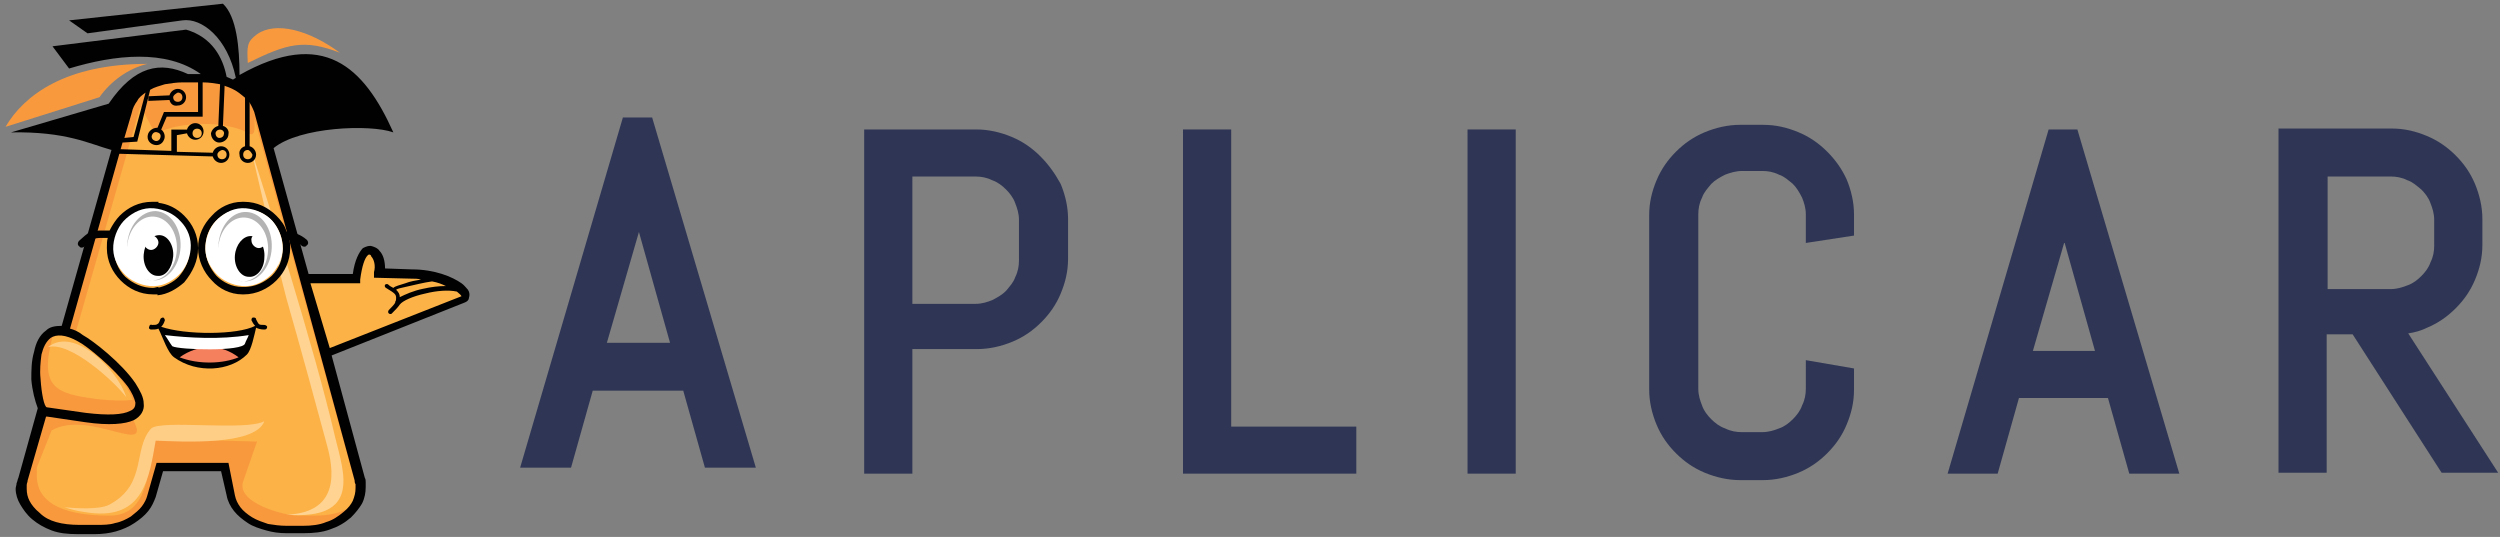 <?xml version="1.0" encoding="UTF-8"?>
<svg width="149px" height="32px" viewBox="0 0 149 32" version="1.1" xmlns="http://www.w3.org/2000/svg" xmlns:xlink="http://www.w3.org/1999/xlink">
    <rect x="0" y="0" width="149" height="32" fill="#808080" stroke="none"/>
    <title>Navy logo</title>
    <g id="mobile-menu-" stroke="none" stroke-width="1" fill="none" fill-rule="evenodd">
        <g transform="translate(-24, -24)" id="Group">
            <g transform="translate(24, 24)" id="Group-2">
                <g id="Group">
                    <path d="M14.769,3.752 C14.714,2.759 14.714,2.483 15.318,2.041 C16.416,1.269 18.392,1.766 20.259,3.145 C18.118,2.317 17.129,2.593 14.769,3.752 Z" id="Path" fill="#F8993E"></path>
                    <path d="M8.784,3.807 C7.631,4.083 6.588,4.855 5.929,5.793 L0.329,7.559 C1.427,5.683 3.898,3.807 8.784,3.807 Z" id="Path" fill="#F8993E"></path>
                    <path d="M21.247,16.607 L18.118,16.607 C17.404,16.607 17.733,18.262 17.953,18.924 L18.722,21.407 L27.561,17.931 C28.22,17.655 26.902,16.441 24.541,16.386 C23.937,16.386 23.333,16.331 22.675,16.331 C22.894,15.007 21.576,13.903 21.247,16.607 Z" id="Path" fill="#FCB247"></path>
                    <path d="M10.925,4.634 C10.157,4.634 9.443,4.8 8.784,5.131 C8.071,5.517 7.686,6.014 7.576,6.621 L1.373,28.579 C1.318,28.8 1.263,28.966 1.263,29.186 C1.263,29.738 1.537,30.29 2.141,30.841 C2.745,31.393 3.569,31.614 4.667,31.614 L5.71,31.614 C6.588,31.614 7.302,31.393 7.906,31.007 C8.51,30.621 8.894,30.124 9.004,29.628 L9.498,27.917 L13.396,27.917 L13.78,29.572 C13.89,30.179 14.275,30.731 14.933,31.062 C15.592,31.448 16.306,31.614 17.129,31.614 L18.118,31.614 C19.216,31.614 20.039,31.338 20.753,30.731 C21.247,30.29 21.522,29.738 21.522,29.131 C21.522,28.966 21.522,28.8 21.467,28.634 L15.427,6.621 C15.263,6.069 14.878,5.572 14.22,5.186 C13.616,4.8 12.902,4.634 12.078,4.634 L10.925,4.634 Z" id="Path" fill="#F8993E" fill-rule="nonzero"></path>
                    <path d="M9.333,7.945 C9.224,8.11 8.4,6.179 8.345,6.4 L3.349,23.89 L7.796,24.772 C9.388,27.476 5.38,24.331 3.075,25.655 L2.196,27.862 C2.196,27.972 2.196,28.193 2.196,28.359 C2.196,30.51 4.996,30.731 6.533,30.731 C8.949,30.731 8.784,27.807 9.224,26.152 L15.318,26.317 L14.494,28.69 C14.055,29.959 16.91,30.731 17.788,30.731 L18.776,30.731 C19.6,30.731 20.314,30.566 20.863,30.234 C21.082,29.903 21.192,29.517 21.192,29.131 C21.192,28.966 21.192,28.855 21.137,28.69 L15.208,7.228 C15.043,6.676 15.427,8.331 14.824,7.945 C13.451,7.172 10.706,7.228 9.333,7.945 Z" id="Path" fill="#FCB247" fill-rule="nonzero"></path>
                    <path d="M4.776,20.138 C1.098,18.152 2.086,24.497 2.8,24.607 L5.051,24.938 C11.859,25.766 5.984,20.8 4.776,20.138 Z" id="Path" fill="#F8993E"></path>
                    <path d="M4.667,20.359 C4.008,19.972 3.514,19.917 3.129,20.083 C2.306,23.172 3.404,23.448 5.71,23.779 C6.698,23.89 7.412,23.89 7.906,23.834 C7.576,22.566 5.325,20.745 4.667,20.359 Z" id="Path" fill="#FCB247"></path>
                    <path d="M14.933,8.772 C18.173,22.51 15.812,12.91 19.49,26.538 C20.094,28.69 19.82,30.566 17.075,30.676 C21.576,31.007 20.478,28.138 19.984,26.097 C18.722,20.634 15.702,11.2 14.933,8.772 Z" id="Path" fill="#FFD391"></path>
                    <path d="M15.757,25.103 C14.659,25.71 9.553,24.993 9.004,25.545 C7.906,26.759 8.784,28.855 6.533,30.069 C5.929,30.4 4.502,30.29 3.843,30.234 C4.557,30.455 4.612,30.455 5.38,30.566 C8.565,30.952 8.894,28.469 9.278,26.262 C10.761,26.317 15.208,26.593 15.757,25.103 Z" id="Path" fill="#FFCE86"></path>
                    <path d="M14.439,17.545 L14.439,17.103 C14.494,17.103 14.494,17.103 14.549,17.103 C15.208,17.103 15.757,16.828 16.196,16.441 C16.635,16 16.855,15.448 16.855,14.786 C16.855,14.124 16.58,13.572 16.196,13.131 C15.757,12.69 15.208,12.469 14.549,12.469 C14.494,12.469 14.494,12.469 14.439,12.469 L14.439,12.028 C14.494,12.028 14.494,12.028 14.549,12.028 C15.318,12.028 15.976,12.359 16.471,12.855 C16.745,13.131 16.965,13.407 17.075,13.793 C17.514,13.848 17.898,13.959 18.282,14.29 C18.392,14.4 18.392,14.566 18.282,14.621 C18.227,14.731 18.063,14.731 17.953,14.621 C17.733,14.4 17.459,14.29 17.239,14.29 C17.294,14.455 17.294,14.621 17.294,14.786 C17.294,15.559 16.965,16.221 16.471,16.717 C15.976,17.214 15.263,17.545 14.549,17.545 C14.494,17.545 14.439,17.545 14.439,17.545 L14.439,17.545 Z M14.439,15.117 C14.769,15.117 15.043,14.841 15.043,14.51 C15.043,14.179 14.769,13.903 14.439,13.903 L14.439,15.117 Z M11.804,14.786 L11.804,14.786 L11.804,14.786 C11.804,14.014 11.475,13.352 10.98,12.855 C10.541,12.414 9.992,12.138 9.388,12.083 L9.388,12.524 C9.882,12.579 10.322,12.855 10.651,13.186 C11.09,13.628 11.31,14.179 11.31,14.841 C11.31,15.503 11.035,16.055 10.651,16.497 C10.322,16.828 9.882,17.048 9.388,17.159 L9.388,17.6 C9.992,17.545 10.541,17.214 10.98,16.828 C11.475,16.221 11.804,15.559 11.804,14.786 L11.804,14.786 Z M14.439,12.028 L14.439,12.469 C13.835,12.469 13.286,12.745 12.902,13.131 C12.463,13.572 12.243,14.124 12.243,14.786 C12.243,15.448 12.518,16 12.902,16.441 C13.286,16.828 13.835,17.103 14.439,17.103 L14.439,17.545 C13.725,17.545 13.067,17.214 12.627,16.717 C12.133,16.221 11.804,15.503 11.804,14.786 C11.804,14.014 12.133,13.352 12.627,12.855 C13.067,12.359 13.725,12.028 14.439,12.028 L14.439,12.028 Z M14.439,13.848 L14.439,13.848 C14.11,13.848 13.835,14.124 13.835,14.455 C13.835,14.786 14.11,15.062 14.439,15.062 L14.439,15.062 L14.439,13.848 L14.439,13.848 Z M9.388,15.007 L9.388,13.793 C9.718,13.793 9.992,14.069 9.992,14.4 C9.992,14.731 9.718,15.007 9.388,15.007 Z M9.388,12.028 C9.278,12.028 9.169,12.028 9.059,12.028 C8.29,12.028 7.631,12.359 7.137,12.855 C6.918,13.076 6.698,13.407 6.533,13.738 C6.369,13.738 6.204,13.738 6.039,13.738 C5.38,13.738 5.271,13.848 4.722,14.345 C4.612,14.455 4.612,14.621 4.722,14.676 C4.776,14.786 4.941,14.786 5.051,14.676 C5.435,14.29 5.49,14.179 6.094,14.179 C6.204,14.179 6.314,14.179 6.424,14.179 C6.369,14.345 6.369,14.566 6.369,14.786 C6.369,15.559 6.698,16.221 7.192,16.717 C7.686,17.214 8.345,17.545 9.114,17.545 C9.224,17.545 9.333,17.545 9.443,17.545 L9.443,17.103 C9.333,17.103 9.224,17.159 9.114,17.159 C8.455,17.159 7.906,16.883 7.467,16.497 C7.027,16.055 6.808,15.503 6.808,14.841 C6.808,14.179 7.082,13.628 7.467,13.186 C7.906,12.745 8.455,12.524 9.114,12.524 C9.224,12.524 9.333,12.524 9.443,12.579 L9.443,12.028 L9.388,12.028 Z M9.388,13.738 L9.388,14.952 C9.059,14.952 8.784,14.676 8.784,14.345 C8.784,14.014 9.059,13.738 9.388,13.738 Z" id="Shape" fill="#010101" fill-rule="nonzero"></path>
                    <path d="M14.604,8.717 L14.604,5.683 L14.878,5.683 L14.878,8.717 C15.098,8.772 15.263,8.993 15.263,9.214 C15.263,9.49 15.043,9.71 14.769,9.71 C14.494,9.71 14.275,9.49 14.275,9.214 C14.22,8.993 14.384,8.772 14.604,8.717 L14.604,8.717 Z M14.769,8.938 C14.604,8.938 14.494,9.048 14.494,9.214 C14.494,9.379 14.604,9.49 14.769,9.49 C14.933,9.49 15.043,9.379 15.043,9.214 C14.988,9.103 14.878,8.938 14.769,8.938 L14.769,8.938 Z M10.322,5.793 C10.322,5.959 10.431,6.069 10.596,6.069 C10.761,6.069 10.871,5.959 10.871,5.793 C10.871,5.628 10.761,5.517 10.596,5.517 C10.486,5.572 10.322,5.683 10.322,5.793 L10.322,5.793 Z M9.388,7.89 C9.278,7.834 9.114,7.89 9.059,8.055 C9.004,8.166 9.059,8.331 9.224,8.386 C9.333,8.441 9.498,8.386 9.553,8.221 C9.608,8.055 9.553,7.945 9.388,7.89 L9.388,7.89 Z M11.475,7.945 C11.475,8.11 11.584,8.221 11.749,8.221 C11.914,8.221 12.024,8.11 12.024,7.945 C12.024,7.779 11.914,7.669 11.749,7.669 C11.584,7.669 11.475,7.779 11.475,7.945 L11.475,7.945 Z M13.122,7.724 C12.957,7.724 12.847,7.834 12.847,7.945 C12.847,8.11 12.957,8.221 13.067,8.221 C13.231,8.221 13.341,8.11 13.341,8 C13.396,7.89 13.286,7.724 13.122,7.724 L13.122,7.724 Z M12.957,9.214 C12.957,9.379 13.067,9.49 13.231,9.49 C13.396,9.49 13.506,9.379 13.506,9.214 C13.506,9.048 13.396,8.938 13.231,8.938 C13.067,8.993 12.957,9.103 12.957,9.214 L12.957,9.214 Z M10.102,5.959 L8.839,6.014 L8.839,5.738 L10.102,5.683 C10.157,5.462 10.376,5.297 10.596,5.297 C10.871,5.297 11.09,5.517 11.09,5.793 C11.09,6.069 10.871,6.29 10.596,6.29 C10.322,6.345 10.157,6.179 10.102,5.959 L10.102,5.959 Z M11.804,6.676 L11.804,4.8 L12.078,4.8 L12.078,6.952 L9.937,6.952 L9.608,7.724 C9.773,7.834 9.882,8.11 9.773,8.331 C9.663,8.607 9.388,8.717 9.114,8.607 C8.839,8.497 8.729,8.221 8.839,7.945 C8.949,7.724 9.169,7.614 9.388,7.614 L9.773,6.676 L11.804,6.676 L11.804,6.676 Z M10.541,8.055 L10.541,9.048 L12.682,9.103 C12.737,8.883 12.957,8.717 13.176,8.717 C13.451,8.717 13.671,8.938 13.671,9.214 C13.671,9.49 13.451,9.71 13.176,9.71 C12.957,9.71 12.737,9.545 12.682,9.324 L6.918,9.159 L6.918,8.883 L10.212,8.993 L10.212,7.724 L11.145,7.724 C11.2,7.503 11.42,7.338 11.639,7.338 C11.914,7.338 12.133,7.559 12.133,7.834 C12.133,8.11 11.914,8.331 11.639,8.331 C11.42,8.331 11.2,8.166 11.145,7.945 L10.541,8.055 L10.541,8.055 Z M13.012,7.503 L13.122,4.91 L13.396,4.91 L13.286,7.503 C13.506,7.559 13.671,7.779 13.616,8 C13.616,8.276 13.341,8.497 13.067,8.497 C12.792,8.497 12.573,8.221 12.573,7.945 C12.627,7.724 12.792,7.559 13.012,7.503 Z" id="Shape" fill="#010101" fill-rule="nonzero"></path>
                    <path d="M2.855,20.69 C4.173,20.303 6.863,22.786 7.522,23.669 C7.027,22.069 4.447,19.421 2.855,20.69 Z" id="Path" fill="#FFCE86"></path>
                    <path d="M21.027,16.331 L18.392,16.331 L16.306,8.828 C17.843,7.559 22.071,7.393 23.443,7.89 C21.686,3.972 19.271,1.655 14.275,4.469 C14.275,2.869 14.11,0.993 13.286,0.221 L4.118,1.214 L5.216,1.986 L10.871,1.214 C12.024,1.048 13.561,2.262 14.055,4.634 C14,4.69 13.945,4.69 13.89,4.745 C13.78,4.69 13.616,4.634 13.506,4.579 C13.286,3.421 12.627,2.207 11.09,1.766 L3.129,2.759 L4.118,4.083 C6.863,3.255 9.882,2.924 11.969,4.414 L11.2,4.414 C9.553,3.641 8.016,3.917 6.478,6.179 L0.659,7.89 C3.953,7.834 5.271,8.552 6.643,8.938 L3.678,19.421 C3.294,19.421 2.965,19.476 2.745,19.697 C2.361,19.972 2.141,20.414 2.031,20.966 C1.867,21.517 1.867,22.069 1.867,22.621 C1.922,23.283 2.086,23.89 2.251,24.331 L1.098,28.469 C1.043,28.579 1.043,28.69 0.988,28.8 C0.988,28.91 0.933,29.021 0.933,29.131 C0.933,29.462 1.043,29.793 1.208,30.069 C1.373,30.345 1.592,30.676 1.922,30.952 C2.251,31.228 2.635,31.448 3.075,31.614 C3.514,31.779 4.008,31.834 4.612,31.834 L5.655,31.834 C6.094,31.834 6.533,31.779 6.918,31.669 C7.302,31.559 7.686,31.393 8.016,31.172 C8.345,30.952 8.62,30.731 8.839,30.455 C9.059,30.179 9.169,29.903 9.278,29.628 L9.718,28.083 L13.176,28.083 L13.506,29.517 L13.506,29.517 C13.561,29.848 13.725,30.179 13.945,30.455 L13.945,30.455 C14.165,30.731 14.439,30.952 14.769,31.172 C15.098,31.393 15.482,31.503 15.867,31.614 C16.251,31.724 16.635,31.779 17.075,31.779 L18.118,31.779 C18.667,31.779 19.216,31.724 19.655,31.559 C20.149,31.393 20.533,31.172 20.918,30.841 L20.918,30.841 C21.192,30.566 21.412,30.29 21.576,30.014 C21.741,29.683 21.796,29.352 21.796,29.021 C21.796,28.91 21.796,28.855 21.796,28.745 C21.796,28.634 21.796,28.579 21.741,28.469 L21.741,28.469 L19.765,21.186 L27.671,18.041 C27.835,17.986 27.945,17.876 27.945,17.766 C28,17.6 28,17.434 27.89,17.269 C27.78,17.159 27.671,16.993 27.506,16.883 C26.957,16.497 25.914,16.055 24.541,16.055 L22.949,16 C22.949,15.559 22.839,15.172 22.62,14.952 C22.51,14.786 22.345,14.731 22.18,14.676 C22.016,14.621 21.851,14.676 21.631,14.786 C21.412,15.007 21.137,15.503 21.027,16.331 L21.027,16.331 Z M15.757,19.641 C15.537,19.641 15.373,19.586 15.263,19.531 L15.263,19.531 C15.153,19.972 14.988,20.855 14.714,21.131 C13.725,22.124 11.749,22.29 10.376,21.297 C9.992,21.021 9.718,20.138 9.443,19.586 C9.333,19.641 9.169,19.641 9.004,19.641 C8.949,19.641 8.839,19.586 8.894,19.476 C8.894,19.421 8.949,19.31 9.059,19.366 C9.224,19.366 9.333,19.366 9.388,19.31 C9.498,19.255 9.498,19.145 9.553,19.034 C9.553,18.979 9.663,18.924 9.718,18.924 C9.773,18.924 9.827,19.034 9.827,19.09 C9.773,19.255 9.718,19.366 9.608,19.476 C11.035,19.972 14.165,19.972 15.208,19.421 C15.098,19.31 15.043,19.2 14.988,19.09 C14.988,19.034 14.988,18.924 15.098,18.924 C15.153,18.924 15.263,18.924 15.263,19.034 C15.318,19.145 15.373,19.255 15.427,19.31 C15.482,19.366 15.592,19.366 15.757,19.366 C15.812,19.366 15.922,19.421 15.922,19.476 C15.922,19.586 15.867,19.641 15.757,19.641 L15.757,19.641 Z M18.502,16.883 L21.467,16.883 L21.467,16.662 C21.576,15.834 21.741,15.393 21.906,15.228 C21.961,15.172 21.961,15.172 22.016,15.172 C22.071,15.172 22.125,15.228 22.125,15.283 C22.29,15.448 22.4,15.834 22.29,16.221 L22.29,16.552 L24.486,16.607 C24.706,16.607 24.925,16.607 25.09,16.662 C24.761,16.717 24.431,16.772 24.157,16.883 C23.827,16.993 23.553,17.048 23.443,17.159 C23.333,17.103 23.224,17.048 23.114,16.938 C22.894,16.883 22.894,17.103 23.004,17.159 C23.553,17.49 23.608,17.545 23.608,17.766 C23.608,17.821 23.608,17.931 23.553,17.986 C23.553,17.986 23.553,17.986 23.553,18.041 C23.498,18.152 23.333,18.317 23.169,18.483 C23.059,18.648 23.224,18.759 23.333,18.703 C23.553,18.483 23.718,18.317 23.827,18.152 C23.992,17.931 24.596,17.655 25.365,17.49 C26.024,17.324 26.737,17.269 27.231,17.379 C27.341,17.49 27.451,17.545 27.506,17.655 C27.506,17.655 27.506,17.655 27.506,17.655 L19.655,20.745 L18.502,16.883 L18.502,16.883 Z M4.173,19.586 L7.302,8.497 L8.18,8.441 L8.949,5.352 C9.224,5.186 9.498,5.131 9.827,5.021 C10.157,4.966 10.541,4.91 10.871,4.91 L12.078,4.91 C12.463,4.91 12.792,4.966 13.122,5.021 C13.451,5.131 13.78,5.241 14.055,5.407 C14.329,5.572 14.549,5.793 14.769,5.959 C14.933,6.179 15.043,6.4 15.153,6.676 L21.137,28.634 C21.137,28.69 21.137,28.8 21.192,28.855 C21.192,28.91 21.192,28.966 21.192,29.076 C21.192,29.352 21.137,29.572 21.027,29.848 C20.918,30.069 20.753,30.29 20.478,30.51 L20.478,30.51 C20.149,30.786 19.82,31.007 19.435,31.117 C19.051,31.283 18.557,31.338 18.063,31.338 L17.075,31.338 C16.69,31.338 16.306,31.283 15.976,31.228 C15.647,31.117 15.318,31.007 15.043,30.841 C14.769,30.676 14.494,30.455 14.329,30.234 L14.329,30.234 C14.165,30.014 14.055,29.793 14,29.517 L14,29.517 L13.616,27.586 L9.333,27.586 L8.784,29.517 L8.784,29.517 C8.729,29.738 8.62,29.959 8.455,30.179 C8.29,30.4 8.071,30.566 7.796,30.786 C7.522,30.952 7.192,31.117 6.863,31.172 C6.533,31.283 6.149,31.283 5.765,31.283 L4.722,31.283 C4.227,31.283 3.733,31.228 3.349,31.117 C2.965,31.007 2.635,30.841 2.361,30.566 C2.086,30.345 1.867,30.069 1.757,29.848 C1.647,29.628 1.592,29.407 1.592,29.131 C1.592,29.076 1.592,28.966 1.592,28.91 C1.592,28.8 1.647,28.745 1.647,28.634 L1.647,28.634 L2.745,24.828 C2.745,24.828 2.8,24.828 2.8,24.828 L5.051,25.159 C6.533,25.379 7.467,25.269 7.961,25.048 C8.4,24.828 8.62,24.441 8.565,24.055 C8.565,23.669 8.345,23.283 8.071,22.841 C7.247,21.628 5.545,20.303 4.941,19.972 C4.667,19.752 4.392,19.641 4.173,19.586 L4.173,19.586 Z M3.02,20.138 C3.349,19.917 3.898,19.917 4.667,20.359 C5.216,20.634 6.808,21.959 7.631,23.062 C7.851,23.393 8.016,23.724 8.071,24 C8.071,24.221 8.016,24.386 7.741,24.497 C7.302,24.717 6.478,24.772 5.106,24.607 L2.8,24.276 C2.635,24.276 2.471,23.448 2.416,22.566 C2.361,22.069 2.416,21.572 2.471,21.131 C2.58,20.69 2.745,20.359 3.02,20.138 L3.02,20.138 Z M8.675,5.517 L7.961,8.166 L7.412,8.221 L7.851,6.731 L7.851,6.731 C7.906,6.455 8.016,6.234 8.18,6.014 C8.29,5.793 8.455,5.683 8.675,5.517 L8.675,5.517 Z M26.573,17.048 C26.133,17.048 25.694,17.103 25.2,17.214 C24.651,17.324 24.157,17.545 23.827,17.71 C23.827,17.545 23.773,17.434 23.608,17.269 C23.663,17.214 23.882,17.159 24.157,17.103 C24.651,16.993 25.31,16.828 25.749,16.772 L25.749,16.772 C26.078,16.828 26.353,16.938 26.573,17.048 L26.573,17.048 Z" id="Shape" fill="#010101" fill-rule="nonzero"></path>
                    <path d="M10.706,21.297 C11.859,21.738 13.286,21.683 14.22,21.297 C13.231,20.524 11.859,20.469 10.706,21.297 Z" id="Path" fill="#F4805E"></path>
                    <path d="M14.604,20.469 C14.659,20.303 14.769,20.138 14.824,19.972 C13.122,20.248 11.255,20.138 9.827,19.972 C9.992,20.193 10.102,20.414 10.267,20.634 C10.651,20.855 14.494,20.966 14.604,20.469 L14.604,20.469 Z M8.455,12.91 C9.553,12.138 11.145,12.966 11.2,14.841 C10.816,13.517 9.608,12.524 8.455,12.91 L8.455,12.91 Z M9.992,13.903 C9.992,13.793 9.882,13.683 9.827,13.683 C9.718,13.683 9.663,13.793 9.663,13.903 C9.663,14.014 9.773,14.124 9.827,14.124 C9.882,14.124 9.992,14.014 9.992,13.903 L9.992,13.903 Z M14.714,13.959 C14.714,13.848 14.824,13.738 14.878,13.738 C14.988,13.738 15.043,13.848 15.043,13.959 C15.043,14.069 14.933,14.179 14.878,14.179 C14.824,14.124 14.714,14.014 14.714,13.959 L14.714,13.959 Z M13.78,12.745 C14.878,12.359 15.976,13.297 16.361,14.51 C16.251,12.855 14.769,12.083 13.78,12.745 Z" id="Shape" fill="#FFFFFF"></path>
                    <g transform="translate(6.588, 12.138)" id="Path">
                        <path d="M4.173,1.048 C3.788,0.607 3.184,0.331 2.58,0.276 C1.922,0.221 1.373,0.497 0.933,0.883 C0.494,1.269 0.22,1.876 0.165,2.483 C0.11,3.145 0.384,3.697 0.769,4.138 C1.153,4.579 1.757,4.855 2.361,4.91 C3.02,4.966 3.569,4.69 4.008,4.303 C4.447,3.917 4.722,3.31 4.776,2.703 C4.831,2.097 4.612,1.49 4.173,1.048 L4.173,1.048 Z" fill="#FFFFFF"></path>
                        <path d="M2.69,0.441 C3.569,0.497 4.227,1.434 4.173,2.593 C4.118,3.752 3.349,4.634 2.471,4.579 C2.306,4.579 2.141,4.524 1.976,4.469 C2.086,4.524 2.251,4.524 2.361,4.579 C3.184,4.634 3.898,3.807 3.953,2.759 C4.008,1.71 3.404,0.828 2.58,0.772 C1.757,0.717 1.043,1.545 0.988,2.593 C0.988,2.648 0.988,2.759 0.988,2.814 C0.988,2.703 0.988,2.593 0.988,2.483 C1.043,1.324 1.812,0.441 2.69,0.441 Z" fill="#B4B4B4"></path>
                        <path d="M2.91,1.876 C3.404,1.876 3.788,2.483 3.733,3.145 C3.678,3.807 3.294,4.359 2.8,4.303 C2.306,4.303 1.922,3.697 1.976,3.034 C2.031,2.372 2.416,1.876 2.91,1.876 Z" fill="#010101"></path>
                        <path d="M2.416,1.876 C2.635,1.876 2.855,2.097 2.855,2.317 C2.855,2.538 2.635,2.759 2.416,2.759 C2.196,2.759 1.976,2.538 1.976,2.317 C1.976,2.041 2.196,1.821 2.416,1.876 L2.416,1.876 Z" fill="#FFFFFF"></path>
                    </g>
                    <g transform="translate(12.078, 12.138)" id="Path">
                        <path d="M4.173,1.048 C3.788,0.607 3.184,0.331 2.58,0.276 C1.922,0.221 1.373,0.497 0.933,0.883 C0.494,1.269 0.22,1.876 0.165,2.483 C0.11,3.145 0.384,3.697 0.769,4.138 C1.153,4.579 1.757,4.855 2.361,4.91 C3.02,4.966 3.569,4.69 4.008,4.303 C4.447,3.917 4.722,3.31 4.776,2.703 C4.776,2.097 4.557,1.49 4.173,1.048 L4.173,1.048 Z" fill="#FFFFFF"></path>
                        <path d="M2.635,0.497 C3.514,0.552 4.173,1.49 4.118,2.648 C4.063,3.807 3.294,4.69 2.416,4.634 C2.251,4.634 2.086,4.579 1.922,4.524 C2.031,4.579 2.196,4.579 2.306,4.634 C3.129,4.69 3.843,3.862 3.898,2.814 C3.953,1.766 3.349,0.883 2.525,0.828 C1.702,0.772 0.988,1.6 0.933,2.648 C0.933,2.703 0.933,2.814 0.933,2.869 C0.933,2.759 0.933,2.648 0.933,2.538 C0.988,1.324 1.757,0.441 2.635,0.497 Z" fill="#B4B4B4"></path>
                        <path d="M2.855,1.931 C3.349,1.931 3.733,2.538 3.678,3.2 C3.678,3.862 3.239,4.414 2.745,4.359 C2.251,4.359 1.867,3.752 1.922,3.09 C1.976,2.428 2.416,1.931 2.855,1.931 Z" fill="#010101"></path>
                        <path d="M3.349,1.766 C3.569,1.766 3.788,1.986 3.788,2.207 C3.788,2.428 3.569,2.648 3.349,2.648 C3.129,2.648 2.91,2.428 2.91,2.207 C2.855,1.986 3.075,1.766 3.349,1.766 L3.349,1.766 Z" fill="#FFFFFF"></path>
                    </g>
                </g>
                <path d="M62,9.31 C61.503,8.815 60.95,8.43 60.288,8.155 C59.625,7.88 58.907,7.715 58.189,7.715 L51.505,7.715 L51.505,28.23 L54.377,28.23 L54.377,20.805 L58.244,20.805 C58.962,20.805 59.68,20.64 60.343,20.365 C61.006,20.09 61.558,19.705 62.055,19.21 C62.552,18.715 62.939,18.165 63.215,17.505 C63.491,16.845 63.657,16.185 63.657,15.415 L63.657,13.05 C63.657,12.335 63.491,11.62 63.215,10.96 C62.884,10.355 62.497,9.805 62,9.31 Z M54.377,10.52 L58.133,10.52 C58.465,10.52 58.796,10.575 59.128,10.74 C59.459,10.85 59.735,11.07 59.956,11.29 C60.177,11.51 60.398,11.785 60.509,12.115 C60.619,12.39 60.73,12.72 60.73,13.105 L60.73,15.525 C60.73,15.855 60.674,16.185 60.509,16.515 C60.398,16.845 60.177,17.065 59.956,17.34 C59.735,17.56 59.459,17.725 59.128,17.89 C58.851,18 58.52,18.11 58.133,18.11 L54.377,18.11 L54.377,10.52 Z" id="Shape" fill="#2F3655" fill-rule="nonzero"></path>
                <polygon id="Path" fill="#2F3655" fill-rule="nonzero" points="73.379 7.715 70.507 7.715 70.507 28.23 80.836 28.23 80.836 25.425 73.379 25.425"></polygon>
                <rect id="Rectangle" fill="#2F3655" fill-rule="nonzero" x="87.465" y="7.715" width="2.872" height="20.515"></rect>
                <path d="M108.897,9.035 C108.4,8.54 107.848,8.155 107.185,7.88 C106.522,7.605 105.859,7.44 105.086,7.44 L103.705,7.44 C102.987,7.44 102.269,7.605 101.606,7.88 C100.943,8.155 100.39,8.54 99.893,9.035 C99.396,9.53 99.01,10.08 98.733,10.74 C98.457,11.4 98.291,12.06 98.291,12.83 L98.291,23.225 C98.291,23.94 98.457,24.655 98.733,25.315 C99.01,25.975 99.396,26.525 99.893,27.02 C100.39,27.515 100.943,27.9 101.606,28.175 C102.269,28.45 102.987,28.615 103.705,28.615 L105.086,28.615 C105.804,28.615 106.522,28.45 107.185,28.175 C107.848,27.9 108.4,27.515 108.897,27.02 C109.394,26.525 109.781,25.975 110.057,25.315 C110.333,24.655 110.499,23.995 110.499,23.225 L110.499,21.96 L107.627,21.465 L107.627,23.17 C107.627,23.5 107.571,23.83 107.406,24.16 C107.295,24.49 107.074,24.765 106.853,24.985 C106.632,25.205 106.356,25.425 106.025,25.535 C105.749,25.645 105.417,25.755 105.03,25.755 L103.815,25.755 C103.484,25.755 103.152,25.7 102.821,25.535 C102.49,25.425 102.213,25.205 101.992,24.985 C101.771,24.765 101.55,24.49 101.44,24.16 C101.33,23.885 101.219,23.555 101.219,23.17 L101.219,12.775 C101.219,12.445 101.274,12.115 101.44,11.785 C101.55,11.455 101.771,11.235 101.992,10.96 C102.213,10.74 102.49,10.575 102.821,10.41 C103.097,10.3 103.484,10.19 103.815,10.19 L105.03,10.19 C105.362,10.19 105.693,10.245 106.025,10.41 C106.356,10.52 106.577,10.74 106.853,10.96 C107.074,11.18 107.24,11.455 107.406,11.785 C107.516,12.06 107.627,12.39 107.627,12.775 L107.627,14.48 L110.499,14.04 L110.499,12.775 C110.499,12.06 110.333,11.345 110.057,10.685 C109.781,10.08 109.394,9.53 108.897,9.035 Z" id="Path" fill="#2F3655" fill-rule="nonzero"></path>
                <path d="M122.099,7.715 L116.078,28.23 L119.061,28.23 L120.331,23.72 L125.634,23.72 L126.905,28.23 L129.888,28.23 L123.811,7.715 L122.099,7.715 Z M124.861,20.915 L121.16,20.915 L123.038,14.425 L124.861,20.915 Z" id="Shape" fill="#2F3655" fill-rule="nonzero"></path>
                <path d="M143.531,19.87 C143.918,19.815 144.305,19.705 144.636,19.54 C145.299,19.265 145.851,18.88 146.349,18.385 C146.846,17.89 147.232,17.34 147.509,16.68 C147.785,16.02 147.95,15.36 147.95,14.59 L147.95,13.05 C147.95,12.335 147.785,11.62 147.509,10.96 C147.232,10.3 146.846,9.75 146.349,9.255 C145.851,8.76 145.299,8.375 144.636,8.1 C143.973,7.825 143.31,7.66 142.537,7.66 L135.798,7.66 L135.798,28.175 L138.67,28.175 L138.67,19.925 L140.217,19.925 L145.52,28.175 L148.89,28.175 L143.531,19.87 Z M138.726,10.52 L142.482,10.52 C142.813,10.52 143.145,10.575 143.476,10.74 C143.808,10.85 144.029,11.07 144.305,11.29 C144.526,11.51 144.747,11.785 144.857,12.115 C144.968,12.39 145.078,12.72 145.078,13.105 L145.078,14.645 C145.078,14.975 145.023,15.305 144.857,15.635 C144.747,15.965 144.526,16.24 144.305,16.46 C144.084,16.68 143.808,16.9 143.476,17.01 C143.2,17.12 142.869,17.23 142.482,17.23 L138.726,17.23 L138.726,10.52 Z" id="Shape" fill="#2F3655" fill-rule="nonzero"></path>
                <path d="M37.125,7 L31,27.872 L34.034,27.872 L35.327,23.283 L40.721,23.283 L42.013,27.872 L45.048,27.872 L38.867,7 L37.125,7 Z M39.934,20.43 L36.17,20.43 L38.08,13.827 L39.934,20.43 Z" id="Shape" fill="#2F3655" fill-rule="nonzero"></path>
            </g>
        </g>
    </g>
</svg>